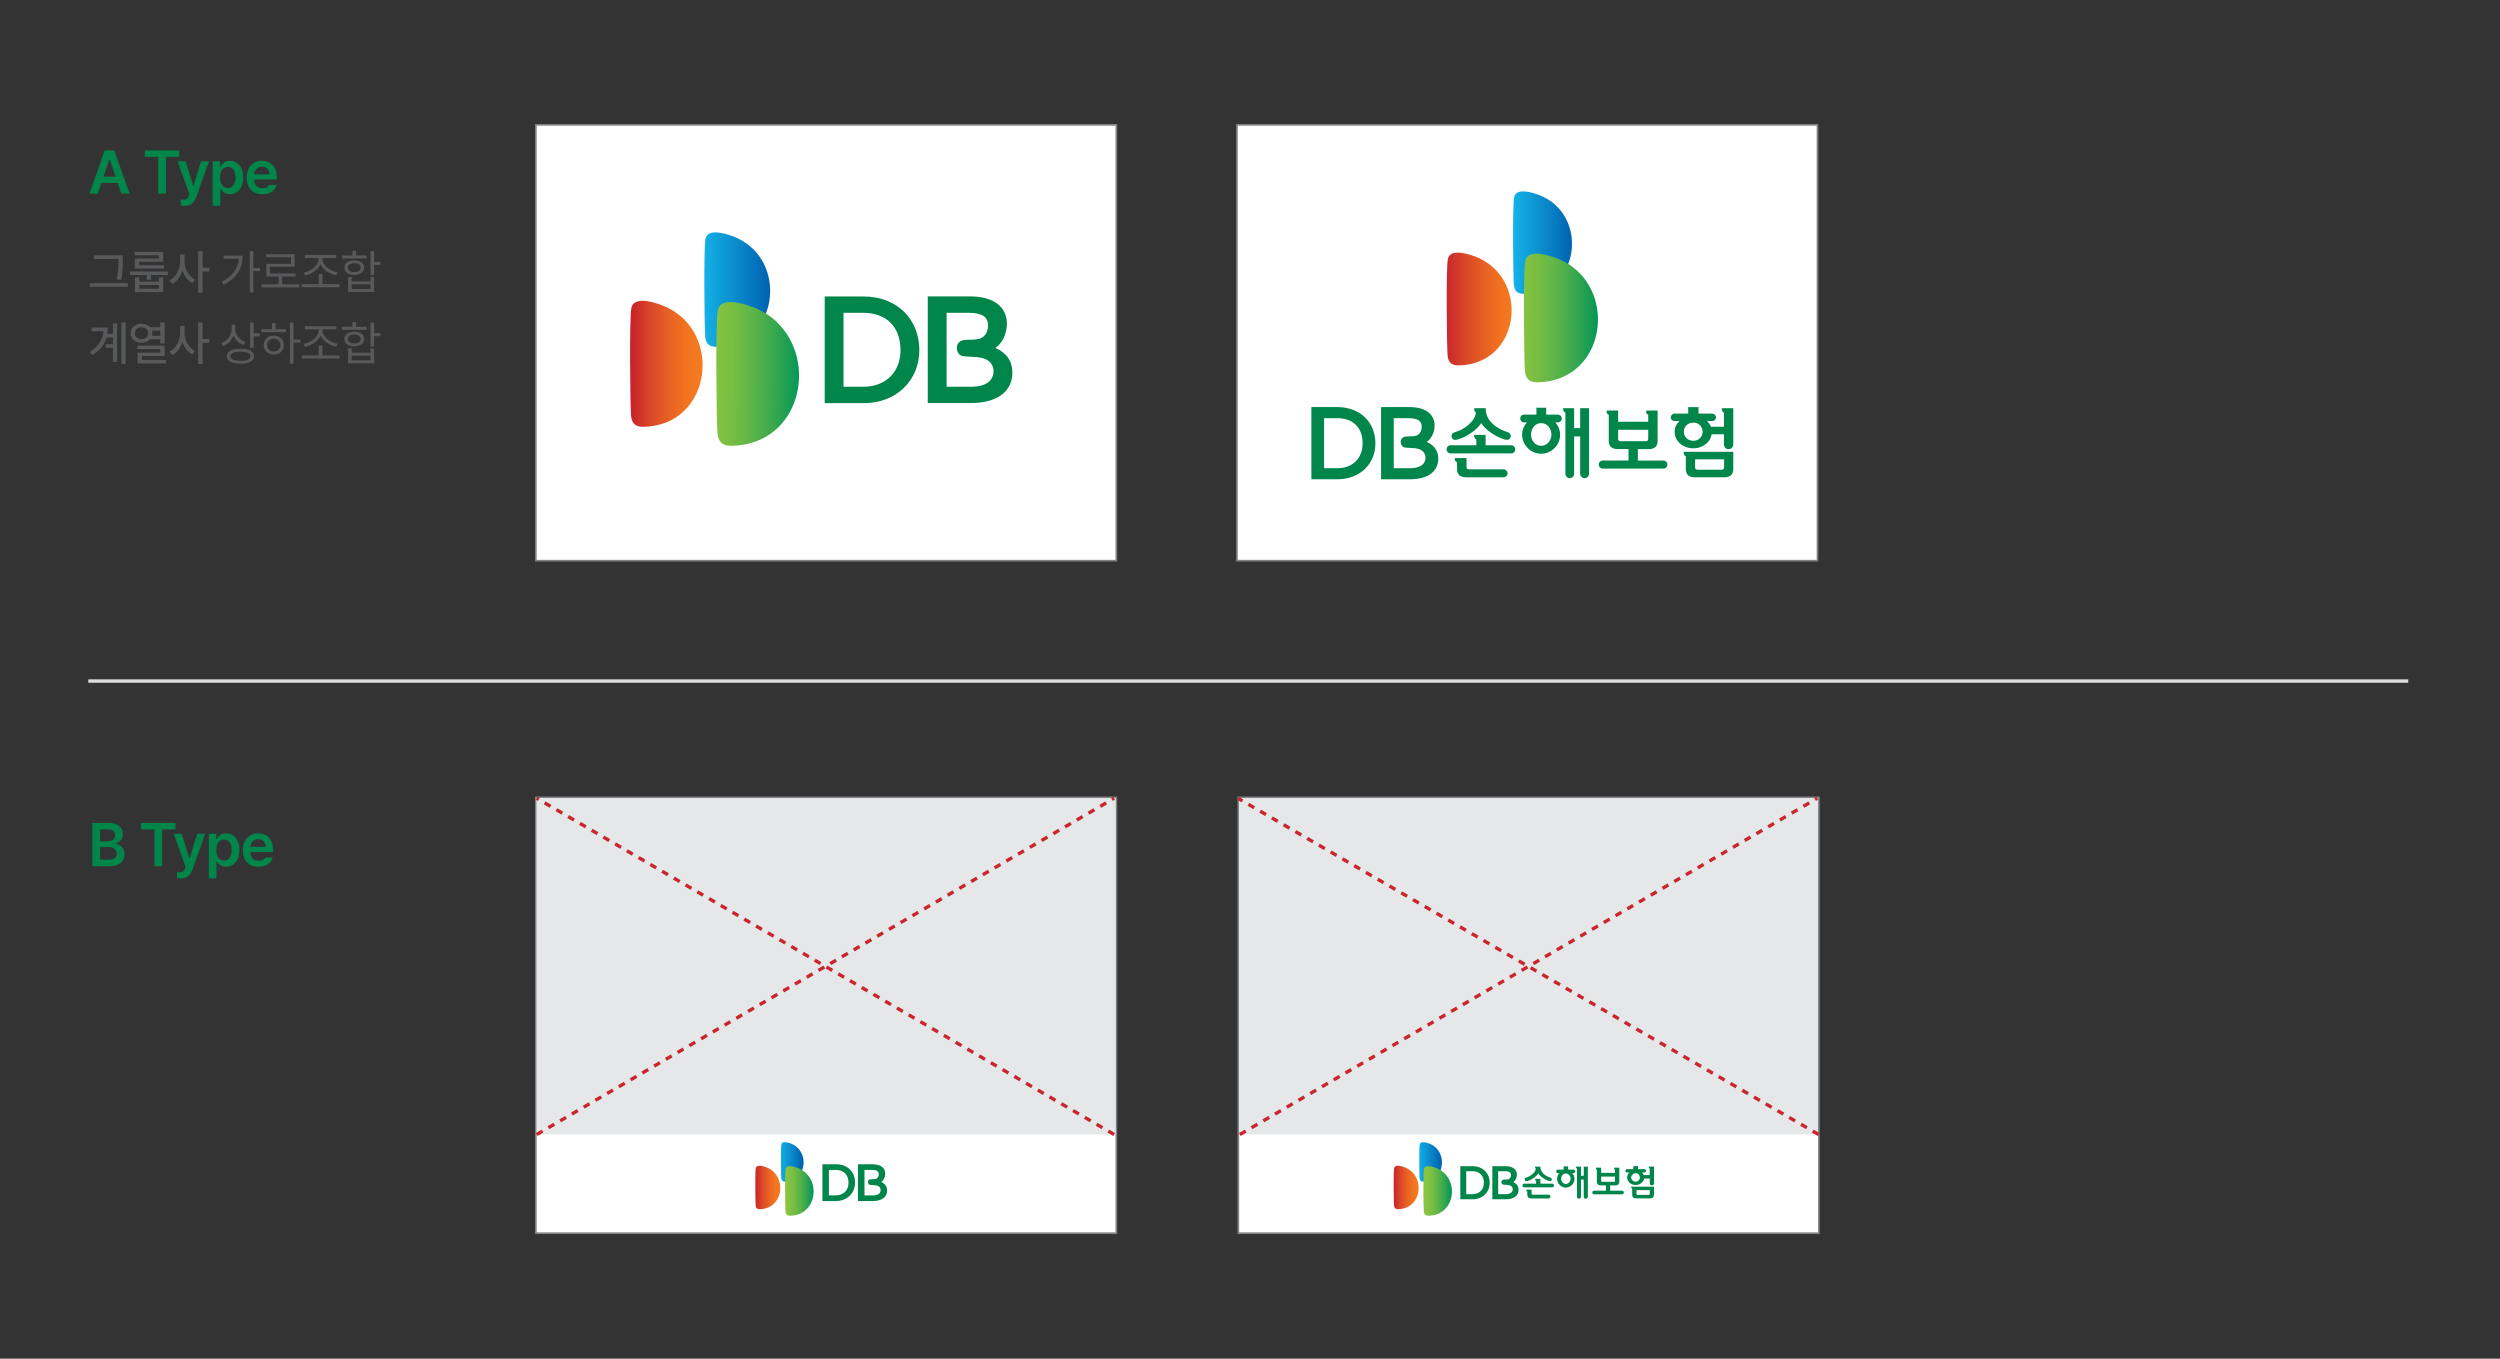 <svg width="736" height="400" viewBox="0 0 736 400" fill="none" xmlns="http://www.w3.org/2000/svg">
<rect x="0" y="0" width="736" height="400" fill="#333333" stroke="none"/>
<path d="M28.795 57H26.352L30.834 44.273H33.647L38.147 57H35.703L34.648 53.853H29.85L28.795 57ZM30.465 52.008H34.033L32.293 46.875H32.188L30.465 52.008ZM42.647 46.19V44.273H52.79V46.19H48.87V57H46.585V46.19H42.647ZM54.381 60.586C53.941 60.586 53.502 60.568 53.221 60.533V58.74C53.502 58.758 53.871 58.775 54.17 58.775C54.715 58.775 55.172 58.723 55.559 57.703L55.752 57.193L52.272 47.455H54.645L56.859 54.662H56.965L59.18 47.455H61.553L57.721 58.16C57.176 59.69 56.174 60.586 54.381 60.586ZM62.599 60.586V47.455H64.796V49.02H64.937C65.288 48.334 65.992 47.332 67.679 47.332C69.876 47.332 71.617 49.055 71.617 52.236C71.617 55.383 69.929 57.176 67.679 57.176C66.027 57.176 65.288 56.191 64.937 55.488H64.849V60.586H62.599ZM64.796 52.219C64.796 54.082 65.605 55.33 67.064 55.33C68.54 55.33 69.332 54.029 69.332 52.219C69.332 50.443 68.558 49.16 67.064 49.16C65.605 49.16 64.796 50.373 64.796 52.219ZM77.251 57.193C74.368 57.193 72.61 55.277 72.61 52.289C72.61 49.336 74.403 47.332 77.128 47.332C79.466 47.332 81.487 48.791 81.487 52.148V52.852H74.825C74.851 54.477 75.809 55.435 77.268 55.435C78.253 55.435 78.921 55.014 79.202 54.451H81.399C80.995 56.103 79.466 57.193 77.251 57.193ZM74.843 51.322H79.343C79.325 50.022 78.464 49.072 77.163 49.072C75.809 49.072 74.913 50.101 74.843 51.322Z" fill="#00854A"/>
<path d="M36.158 75.156V76.469C36.158 78.055 36.158 79.777 35.707 82.389L34.381 82.266C34.873 79.818 34.873 78.014 34.873 76.469V76.223H27.654V75.156H36.158ZM37.621 83.346V84.426H26.451V83.346H37.621ZM49.468 79.928V80.967H44.492V82.348H43.206V80.967H38.257V79.928H49.468ZM41.005 81.678V82.922H46.775V81.678H48.06V86.012H39.72V81.678H41.005ZM41.005 85H46.775V83.906H41.005V85ZM48.06 74.144V77.057H40.978V78.082H48.306V79.066H39.693V76.113H46.761V75.143H39.665V74.144H48.06ZM54.342 77.029C54.329 79.203 55.587 81.418 57.419 82.307L56.612 83.346C55.279 82.655 54.247 81.281 53.713 79.641C53.16 81.391 52.087 82.853 50.692 83.578L49.885 82.525C51.772 81.623 53.044 79.272 53.044 77.029V74.938H54.342V77.029ZM59.633 73.912V78.793H61.602V79.9H59.633V86.162H58.334V73.912H59.633ZM74.591 73.953V78.902H76.56V79.805H74.591V86.107H73.525V73.953H74.591ZM71.446 75.266C71.446 78.711 69.833 81.842 65.868 83.797L65.267 82.949C68.411 81.384 70.12 79.046 70.366 76.168H65.827V75.266H71.446ZM88.133 83.701V84.603H77.004V83.701H82.008V81.404H78.399V77.658H85.672V75.744H78.371V74.856H86.725V78.533H79.465V80.516H87.012V81.404H83.061V83.701H88.133ZM99.953 83.647V84.549H88.824V83.647H93.841V80.693H94.922V83.647H99.953ZM94.922 76.264C94.922 78.205 97.328 79.873 99.42 80.215L98.982 81.062C97.123 80.7 95.161 79.518 94.388 77.822C93.602 79.524 91.647 80.734 89.822 81.117L89.371 80.256C91.422 79.9 93.814 78.205 93.814 76.264V75.963H89.74V75.061H98.996V75.963H94.922V76.264ZM110.145 73.953V77.07H111.978V77.986H110.145V81.022H109.079V73.953H110.145ZM103.528 81.555V82.853H109.079V81.555H110.145V85.943H102.462V81.555H103.528ZM103.528 85.082H109.079V83.701H103.528V85.082ZM107.917 75.211V76.1H100.671V75.211H103.761V73.844H104.827V75.211H107.917ZM104.294 76.66C106.044 76.66 107.206 77.494 107.22 78.793C107.206 80.092 106.044 80.926 104.294 80.926C102.53 80.926 101.354 80.092 101.368 78.793C101.354 77.494 102.53 76.66 104.294 76.66ZM104.294 77.494C103.145 77.481 102.38 78.014 102.394 78.793C102.38 79.586 103.145 80.106 104.294 80.106C105.429 80.106 106.194 79.586 106.208 78.793C106.194 78.014 105.429 77.481 104.294 77.494ZM36.978 94.912V107.162H35.748V94.912H36.978ZM34.477 95.227V106.561H33.246V102.391H31.154V101.324H33.246V99.328H31.359C30.765 101.386 29.459 103.17 27.148 104.551L26.383 103.621C28.98 102.076 30.231 100.019 30.457 97.496H26.984V96.43H31.742C31.742 97.059 31.694 97.667 31.592 98.262H33.246V95.227H34.477ZM41.661 95.309C42.714 95.309 43.603 95.685 44.177 96.32H47.185V94.912H48.47V101.146H47.185V99.861H44.204C43.63 100.518 42.728 100.9 41.661 100.9C39.802 100.9 38.449 99.766 38.449 98.098C38.449 96.457 39.802 95.309 41.661 95.309ZM41.661 96.375C40.513 96.361 39.693 97.072 39.693 98.098C39.693 99.15 40.513 99.848 41.661 99.861C42.782 99.848 43.603 99.15 43.603 98.098C43.603 97.072 42.782 96.361 41.661 96.375ZM48.47 101.748V104.797H41.785V105.973H48.907V107.012H40.486V103.826H47.185V102.76H40.458V101.748H48.47ZM44.738 97.346C44.806 97.585 44.847 97.831 44.847 98.098C44.847 98.357 44.813 98.603 44.751 98.836H47.185V97.346H44.738ZM54.342 98.029C54.329 100.203 55.587 102.418 57.419 103.307L56.612 104.346C55.279 103.655 54.247 102.281 53.713 100.641C53.16 102.391 52.087 103.854 50.692 104.578L49.885 103.525C51.772 102.623 53.044 100.271 53.044 98.029V95.938H54.342V98.029ZM59.633 94.912V99.793H61.602V100.9H59.633V107.162H58.334V94.912H59.633ZM69.245 96.922C69.245 98.576 70.503 100.094 72.267 100.695L71.679 101.543C70.332 101.051 69.273 100.046 68.739 98.781C68.22 100.21 67.14 101.338 65.718 101.885L65.144 101.023C66.962 100.34 68.179 98.713 68.192 96.84V95.582H69.245V96.922ZM74.687 94.953V98.125H76.519V99.027H74.687V102.35H73.62V94.953H74.687ZM70.79 102.664C73.292 102.664 74.796 103.471 74.796 104.865C74.796 106.287 73.292 107.08 70.79 107.08C68.288 107.08 66.757 106.287 66.757 104.865C66.757 103.471 68.288 102.664 70.79 102.664ZM70.79 103.525C68.958 103.525 67.823 104.031 67.837 104.865C67.823 105.727 68.958 106.219 70.79 106.232C72.636 106.219 73.757 105.727 73.757 104.865C73.757 104.031 72.636 103.525 70.79 103.525ZM86.41 94.953V99.971H88.448V100.859H86.41V107.107H85.344V94.953H86.41ZM84.168 96.908V97.797H76.936V96.908H80.067V95.103H81.133V96.908H84.168ZM80.614 98.809C82.336 98.809 83.581 99.957 83.594 101.598C83.581 103.238 82.336 104.387 80.614 104.387C78.877 104.387 77.62 103.238 77.633 101.598C77.62 99.957 78.877 98.809 80.614 98.809ZM80.614 99.711C79.479 99.711 78.645 100.504 78.659 101.598C78.645 102.705 79.479 103.484 80.614 103.471C81.735 103.484 82.555 102.705 82.569 101.598C82.555 100.504 81.735 99.711 80.614 99.711ZM99.953 104.646V105.549H88.824V104.646H93.841V101.693H94.922V104.646H99.953ZM94.922 97.264C94.922 99.205 97.328 100.873 99.42 101.215L98.982 102.062C97.123 101.7 95.161 100.518 94.388 98.822C93.602 100.524 91.647 101.734 89.822 102.117L89.371 101.256C91.422 100.9 93.814 99.205 93.814 97.264V96.963H89.74V96.061H98.996V96.963H94.922V97.264ZM110.145 94.953V98.07H111.978V98.986H110.145V102.021H109.079V94.953H110.145ZM103.528 102.555V103.854H109.079V102.555H110.145V106.943H102.462V102.555H103.528ZM103.528 106.082H109.079V104.701H103.528V106.082ZM107.917 96.211V97.1H100.671V96.211H103.761V94.844H104.827V96.211H107.917ZM104.294 97.66C106.044 97.66 107.206 98.494 107.22 99.793C107.206 101.092 106.044 101.926 104.294 101.926C102.53 101.926 101.354 101.092 101.368 99.793C101.354 98.494 102.53 97.66 104.294 97.66ZM104.294 98.494C103.145 98.481 102.38 99.014 102.394 99.793C102.38 100.586 103.145 101.105 104.294 101.105C105.429 101.105 106.194 100.586 106.208 99.793C106.194 99.014 105.429 98.481 104.294 98.494Z" fill="#58595B"/>
<path d="M328.658 36.75V165.06H157.75V36.75H328.658Z" fill="white" stroke="#808285" stroke-width="0.5" stroke-miterlimit="10"/>
<path d="M200.911 93.567C199.139 91.934 196.991 90.609 194.41 89.689C193.113 89.228 190.964 88.559 189.137 88.559C187.575 88.559 186.221 89.061 185.887 90.623C185.231 93.608 185.538 119.276 185.775 122.247C185.942 124.424 186.863 125.707 189.416 125.651C207.258 125.358 211.945 103.736 200.925 93.553L200.911 93.567Z" fill="url(#paint0_linear_969_4050)"/>
<path d="M221.345 72.964C219.741 71.485 217.774 70.271 215.444 69.448C214.259 69.03 212.32 68.416 210.66 68.416C209.223 68.416 208.009 68.876 207.702 70.299C207.116 73.005 207.395 96.302 207.605 99.008C207.758 100.975 208.595 102.133 210.911 102.105C227.12 101.84 231.375 82.198 221.359 72.964H221.345Z" fill="url(#paint1_linear_969_4050)"/>
<path d="M228.501 94.612C226.492 92.756 224.009 91.222 221.079 90.203C219.587 89.673 217.132 88.92 215.053 88.92C213.254 88.92 211.719 89.492 211.329 91.278C210.575 94.681 210.938 123.948 211.203 127.352C211.398 129.849 212.431 131.286 215.346 131.244C235.713 130.923 241.07 106.232 228.487 94.625L228.501 94.612Z" fill="url(#paint2_linear_969_4050)"/>
<path d="M254.288 87.275H242.793V118.69H254.288C263.774 118.69 270.651 112.106 270.651 103.053C270.651 93.999 264.066 87.289 254.288 87.289M265.113 102.997C265.113 109.595 260.732 113.864 254.134 113.864H248.331V92.088H254.12C260.914 92.088 265.099 96.189 265.099 102.997H265.113Z" fill="#00854A"/>
<path d="M293.039 102.423C295.09 101.028 296.429 98.252 296.429 95.323C296.429 90.273 292.384 87.26 285.59 87.26H273.133V118.661H285.813C293.472 118.661 298.047 115.299 298.047 109.691C298.047 106.329 296.401 103.944 293.025 102.409M283.525 100.163C282.507 100.414 281.893 101.028 281.74 101.977C281.614 102.702 281.782 103.47 282.172 104.027C282.493 104.474 282.926 104.753 283.442 104.837C284.153 104.962 284.948 104.99 285.785 105.032C288.254 105.143 290.877 105.255 292.049 107.445C292.746 108.743 292.635 110.444 291.784 111.658C290.905 112.928 289.189 113.695 286.678 113.834C286.357 113.848 286.022 113.862 285.674 113.862H278.685V92.086H285.018C289.189 92.086 290.877 93.286 290.877 95.839C290.877 97.234 290.347 98.531 289.287 99.284C288.338 99.968 286.957 99.982 285.618 100.01C285.018 100.01 284.167 100.038 283.511 100.163H283.525Z" fill="#00854A"/>
<path d="M535.068 36.75V165.06H364.16V36.75H535.068Z" fill="white" stroke="#808285" stroke-width="0.5" stroke-miterlimit="10"/>
<path d="M444.91 131.09H437.364V128.021H433.988V128.259C433.988 128.775 434.197 129.124 434.629 129.319V131.09H427.055C426.72 131.09 426.441 131.202 426.218 131.439C425.994 131.662 425.883 131.941 425.883 132.276C425.883 132.625 425.994 132.918 426.218 133.141C426.441 133.364 426.72 133.476 427.055 133.476H444.91C445.245 133.476 445.524 133.364 445.747 133.141C445.971 132.904 446.082 132.625 446.082 132.276C446.082 131.941 445.971 131.662 445.747 131.439C445.524 131.202 445.245 131.09 444.91 131.09Z" fill="#00854A"/>
<path d="M442.637 138.162H432.454C431.98 138.162 431.742 137.924 431.742 137.45V134.855H428.297V135.093C428.297 135.609 428.52 135.958 428.953 136.125V138.092C428.953 139.71 429.859 140.519 431.673 140.519H442.637C442.958 140.519 443.223 140.408 443.474 140.17C443.711 139.947 443.837 139.668 443.837 139.333C443.837 139.027 443.711 138.748 443.474 138.51C443.223 138.273 442.958 138.162 442.637 138.162Z" fill="#00854A"/>
<path d="M428.364 129.486C428.588 129.5 428.811 129.486 429.048 129.416C430.038 129.123 430.889 128.775 431.587 128.384C432.284 127.994 432.912 127.589 433.47 127.184C434.544 126.445 435.409 125.566 436.065 124.562C436.72 125.566 437.599 126.431 438.659 127.184C439.203 127.589 439.831 127.994 440.543 128.384C441.254 128.775 442.091 129.123 443.067 129.416C443.305 129.472 443.528 129.5 443.751 129.486C444.156 129.458 444.462 129.249 444.644 128.872C444.811 128.51 444.811 128.161 444.644 127.812C444.49 127.547 444.211 127.352 443.835 127.226C442.872 126.933 442.035 126.571 441.324 126.138C440.612 125.72 439.998 125.273 439.496 124.813C438.129 123.585 437.432 122.135 437.404 120.461V120.182H434V120.447C434 120.642 434.028 120.795 434.084 120.949C434.154 121.088 434.279 121.256 434.474 121.437C434.474 122.497 433.847 123.627 432.577 124.841C432.075 125.301 431.475 125.734 430.792 126.166C430.094 126.599 429.257 126.961 428.267 127.254C427.89 127.38 427.611 127.575 427.458 127.84C427.29 128.189 427.29 128.538 427.458 128.9C427.639 129.277 427.946 129.486 428.35 129.514L428.364 129.486Z" fill="#00854A"/>
<path d="M465.197 126.041H463.426V120.168H460.203V120.433C460.203 120.935 460.426 121.284 460.859 121.479V139.502C460.859 139.851 460.984 140.144 461.235 140.395C461.487 140.646 461.793 140.772 462.156 140.772C462.505 140.772 462.798 140.646 463.049 140.395C463.3 140.144 463.426 139.837 463.426 139.502V128.482H465.197V139.475C465.197 139.823 465.323 140.116 465.588 140.381C465.839 140.646 466.146 140.772 466.495 140.772C466.843 140.772 467.164 140.646 467.429 140.381C467.694 140.116 467.82 139.823 467.82 139.475V120.182H465.197V126.055V126.041Z" fill="#00854A"/>
<path d="M458.627 122.052H455.195V120.029H452.322V122.052H448.737C448.388 122.052 448.109 122.164 447.886 122.387C447.662 122.61 447.551 122.889 447.551 123.196C447.551 123.503 447.662 123.782 447.886 124.005C448.109 124.242 448.388 124.354 448.737 124.354H449.532C449.155 124.786 448.834 125.26 448.583 125.805C448.262 126.488 448.109 127.213 448.109 127.967C448.109 128.72 448.262 129.459 448.555 130.143C448.848 130.813 449.267 131.412 449.783 131.929C450.271 132.431 450.857 132.835 451.526 133.128C452.196 133.421 452.935 133.575 453.717 133.575C454.498 133.575 455.209 133.421 455.879 133.128C456.548 132.835 457.134 132.431 457.637 131.929C458.153 131.412 458.557 130.813 458.85 130.143C459.143 129.473 459.283 128.748 459.283 127.967C459.283 127.186 459.129 126.488 458.822 125.805C458.585 125.26 458.264 124.786 457.902 124.354H458.613C458.92 124.354 459.199 124.242 459.436 124.005C459.673 123.782 459.785 123.503 459.785 123.196C459.785 122.889 459.673 122.61 459.436 122.387C459.199 122.164 458.92 122.052 458.613 122.052H458.627ZM456.507 129.208C456.339 129.613 456.144 129.976 455.879 130.268C455.6 130.589 455.265 130.826 454.888 130.994C454.526 131.161 454.135 131.245 453.745 131.245C453.326 131.245 452.921 131.161 452.545 130.994C452.182 130.826 451.861 130.589 451.596 130.268C451.331 129.976 451.122 129.613 450.968 129.208C450.815 128.804 450.745 128.371 450.745 127.911C450.745 127.451 450.815 127.032 450.968 126.614C451.122 126.209 451.317 125.846 451.596 125.553C451.861 125.233 452.182 124.995 452.545 124.814C452.908 124.647 453.312 124.563 453.745 124.563C454.135 124.563 454.512 124.647 454.888 124.814C455.265 124.981 455.586 125.233 455.879 125.553C456.144 125.846 456.353 126.209 456.507 126.614C456.66 127.018 456.744 127.451 456.744 127.911C456.744 128.371 456.66 128.804 456.507 129.208Z" fill="#00854A"/>
<path d="M489.731 135.597H482.184V132.221H485.337C487.123 132.221 488.001 131.426 488.001 129.821V120.865H484.626V121.103C484.626 121.619 484.821 121.968 485.239 122.135V124.158H476.381V120.852H472.977V121.089C472.977 121.605 473.187 121.954 473.619 122.121V129.807C473.619 131.412 474.498 132.207 476.256 132.207H479.436V135.583H471.862C471.527 135.583 471.248 135.694 471.025 135.917C470.787 136.141 470.676 136.42 470.676 136.768C470.676 137.117 470.787 137.382 471.025 137.605C471.248 137.829 471.527 137.954 471.862 137.954H489.703C490.038 137.954 490.317 137.842 490.54 137.605C490.764 137.368 490.875 137.089 490.875 136.768C490.875 136.42 490.764 136.141 490.54 135.917C490.303 135.694 490.038 135.583 489.703 135.583L489.731 135.597ZM477.093 129.891C476.618 129.891 476.381 129.654 476.381 129.166V126.543H485.239V129.166C485.239 129.654 485.002 129.891 484.542 129.891H477.093Z" fill="#00854A"/>
<path d="M506.905 120.166V120.431C506.905 120.934 507.114 121.282 507.533 121.478V125.621H503.697C503.655 125.509 503.613 125.384 503.557 125.286C503.32 124.812 502.985 124.365 502.553 123.961H504.101C504.394 123.961 504.659 123.849 504.868 123.64C505.078 123.431 505.189 123.179 505.189 122.873C505.189 122.566 505.092 122.329 504.868 122.105C504.659 121.882 504.394 121.771 504.101 121.771H500.042V119.859H497.015V121.771H492.955C492.676 121.771 492.425 121.882 492.202 122.105C491.979 122.342 491.867 122.594 491.867 122.873C491.867 123.165 491.979 123.431 492.202 123.64C492.425 123.849 492.676 123.961 492.955 123.961H494.434C494.002 124.365 493.653 124.812 493.416 125.286C493.137 125.83 493.011 126.444 493.011 127.113C493.011 127.783 493.151 128.425 493.416 129.011C493.695 129.596 494.085 130.127 494.615 130.573C495.104 131.019 495.675 131.354 496.345 131.605C497.015 131.856 497.726 131.982 498.507 131.982C499.289 131.982 499.972 131.856 500.642 131.605C501.297 131.354 501.883 131.005 502.385 130.573C502.902 130.113 503.292 129.596 503.557 129.011C503.725 128.634 503.836 128.257 503.892 127.853H507.533V130.866C507.533 131.242 507.672 131.563 507.937 131.842C508.202 132.107 508.523 132.247 508.9 132.247C509.277 132.247 509.597 132.107 509.876 131.842C510.141 131.577 510.281 131.242 510.281 130.866V120.18H506.905V120.166ZM500.488 128.983C499.972 129.513 499.316 129.764 498.507 129.764C497.698 129.764 497.029 129.499 496.499 128.983C495.982 128.452 495.717 127.825 495.717 127.085C495.717 126.346 495.982 125.718 496.499 125.202C497.015 124.686 497.684 124.421 498.507 124.421C499.33 124.421 499.972 124.686 500.488 125.202C500.99 125.718 501.255 126.346 501.255 127.085C501.255 127.825 501.004 128.466 500.488 128.983Z" fill="#00854A"/>
<path d="M495.66 133.253C495.66 133.769 495.869 134.118 496.302 134.285V138.08C496.302 139.698 497.195 140.507 498.966 140.507H507.643C509.401 140.507 510.28 139.698 510.28 138.08V133.002H495.66V133.239V133.253ZM499.036 135.234H507.573V137.578C507.573 138.052 507.322 138.289 506.82 138.289H499.789C499.287 138.289 499.036 138.052 499.036 137.578V135.234Z" fill="#00854A"/>
<path d="M393.84 119.848H386.07V141.093H393.84C400.257 141.093 404.917 136.643 404.917 130.519C404.917 124.395 400.467 119.862 393.84 119.862M401.15 130.491C401.15 134.955 398.193 137.843 393.729 137.843H389.809V123.112H393.729C398.318 123.112 401.15 125.888 401.15 130.491Z" fill="#00854A"/>
<path d="M420.038 130.101C421.419 129.152 422.339 127.283 422.339 125.302C422.339 121.884 419.605 119.848 415.016 119.848H406.59V141.093H415.155C420.33 141.093 423.427 138.819 423.427 135.025C423.427 132.751 422.311 131.133 420.024 130.101M413.607 128.566C412.923 128.734 412.505 129.152 412.393 129.794C412.309 130.282 412.421 130.798 412.686 131.189C412.895 131.482 413.202 131.677 413.551 131.733C414.025 131.817 414.569 131.845 415.127 131.858C416.801 131.942 418.573 132.012 419.354 133.491C419.828 134.369 419.759 135.513 419.173 136.35C418.587 137.201 417.429 137.717 415.727 137.829C415.504 137.829 415.281 137.843 415.043 137.843H410.314V123.112H414.597C417.429 123.112 418.559 123.921 418.559 125.651C418.559 126.599 418.196 127.464 417.485 127.98C416.843 128.441 415.908 128.455 415.002 128.469C414.597 128.469 414.025 128.469 413.579 128.58L413.607 128.566Z" fill="#00854A"/>
<path d="M439.709 78.849C438.132 77.398 436.207 76.198 433.891 75.376C432.72 74.971 430.809 74.371 429.176 74.371C427.767 74.371 426.568 74.817 426.261 76.226C425.675 78.905 425.954 101.866 426.163 104.517C426.317 106.47 427.14 107.614 429.427 107.572C445.4 107.307 449.585 87.958 439.722 78.849H439.709Z" fill="url(#paint3_linear_969_4050)"/>
<path d="M457.997 60.407C456.56 59.082 454.802 57.994 452.71 57.268C451.649 56.892 449.906 56.348 448.413 56.348C447.13 56.348 446.042 56.766 445.763 58.036C445.233 60.463 445.484 81.304 445.679 83.731C445.818 85.503 446.558 86.535 448.636 86.507C463.13 86.27 466.952 68.693 457.997 60.421V60.407Z" fill="url(#paint4_linear_969_4050)"/>
<path d="M464.4 79.783C462.6 78.123 460.382 76.756 457.759 75.836C456.42 75.361 454.23 74.678 452.375 74.678C450.771 74.678 449.39 75.18 449.041 76.784C448.371 79.839 448.692 106.023 448.929 109.064C449.111 111.296 450.031 112.579 452.64 112.552C470.872 112.259 475.657 90.176 464.4 79.783Z" fill="url(#paint5_linear_969_4050)"/>
<line x1="709" y1="200.5" x2="26" y2="200.5" stroke="#DDDDDD"/>
<path d="M27.178 255V242.273H32.047C34.807 242.273 36.178 243.68 36.178 245.578C36.178 247.125 35.193 247.986 33.945 248.285V248.408C35.299 248.479 36.67 249.604 36.67 251.537C36.67 253.523 35.246 255 32.328 255H27.178ZM31.977 253.084C33.647 253.084 34.35 252.363 34.35 251.361C34.35 250.219 33.453 249.34 32.029 249.34H29.463V253.084H31.977ZM31.766 247.688C32.978 247.688 33.893 246.984 33.893 245.859C33.893 244.875 33.19 244.172 31.818 244.172H29.463V247.688H31.766ZM41.522 244.189V242.273H51.665V244.189H47.745V255H45.46V244.189H41.522ZM53.256 258.586C52.816 258.586 52.377 258.568 52.096 258.533V256.74C52.377 256.758 52.746 256.775 53.045 256.775C53.59 256.775 54.047 256.723 54.434 255.703L54.627 255.193L51.147 245.455H53.52L55.734 252.662H55.84L58.055 245.455H60.428L56.596 256.16C56.051 257.689 55.049 258.586 53.256 258.586ZM61.474 258.586V245.455H63.671V247.02H63.812C64.163 246.334 64.867 245.332 66.554 245.332C68.751 245.332 70.492 247.055 70.492 250.236C70.492 253.383 68.804 255.176 66.554 255.176C64.902 255.176 64.163 254.191 63.812 253.488H63.724V258.586H61.474ZM63.671 250.219C63.671 252.082 64.48 253.33 65.939 253.33C67.415 253.33 68.207 252.029 68.207 250.219C68.207 248.443 67.433 247.16 65.939 247.16C64.48 247.16 63.671 248.373 63.671 250.219ZM76.126 255.193C73.243 255.193 71.485 253.277 71.485 250.289C71.485 247.336 73.278 245.332 76.003 245.332C78.341 245.332 80.362 246.791 80.362 250.148V250.852H73.7C73.726 252.478 74.684 253.436 76.143 253.436C77.128 253.436 77.796 253.014 78.077 252.451H80.274C79.87 254.104 78.341 255.193 76.126 255.193ZM73.718 249.322H78.218C78.2 248.021 77.339 247.072 76.038 247.072C74.684 247.072 73.788 248.101 73.718 249.322Z" fill="#00854A"/>
<path d="M328.658 234.75V363.06H157.75V234.75H328.658Z" fill="white" stroke="#808285" stroke-width="0.5" stroke-miterlimit="10"/>
<path d="M328.41 235H158V334H328.41V235Z" fill="#E6E7E8"/>
<path d="M158 334L328 235" stroke="#C9252C" stroke-miterlimit="10" stroke-dasharray="2 2"/>
<path d="M328 334L158 235" stroke="#C9252C" stroke-miterlimit="10" stroke-dasharray="2 2"/>
<path d="M227.68 344.925C227.066 344.367 226.326 343.907 225.434 343.586C224.987 343.419 224.248 343.195 223.62 343.195C223.076 343.195 222.616 343.363 222.504 343.907C222.281 344.939 222.379 353.783 222.462 354.816C222.518 355.569 222.839 356.001 223.718 355.987C229.87 355.89 231.488 348.426 227.68 344.925Z" fill="url(#paint6_linear_969_4050)"/>
<path d="M234.726 337.824C234.168 337.322 233.498 336.889 232.689 336.61C232.285 336.471 231.615 336.262 231.043 336.262C230.541 336.262 230.123 336.429 230.025 336.917C229.816 337.852 229.913 345.887 229.983 346.808C230.039 347.491 230.318 347.882 231.127 347.868C236.721 347.784 238.186 341.005 234.726 337.824Z" fill="url(#paint7_linear_969_4050)"/>
<path d="M237.195 345.287C236.497 344.646 235.646 344.115 234.642 343.767C234.126 343.585 233.275 343.32 232.563 343.32C231.935 343.32 231.419 343.516 231.28 344.129C231.015 345.301 231.14 355.401 231.238 356.573C231.308 357.438 231.656 357.926 232.675 357.912C239.692 357.8 241.547 349.291 237.208 345.287H237.195Z" fill="url(#paint8_linear_969_4050)"/>
<path d="M246.079 342.762H242.117V353.587H246.079C249.343 353.587 251.729 351.313 251.729 348.188C251.729 344.938 249.455 342.748 246.079 342.748M249.804 348.175C249.804 350.448 248.297 351.927 246.023 351.927H244.028V344.422H246.023C248.367 344.422 249.804 345.831 249.804 348.188V348.175Z" fill="#00854A"/>
<path d="M259.441 347.979C260.153 347.505 260.613 346.542 260.613 345.538C260.613 343.794 259.218 342.762 256.875 342.762H252.578V353.587H256.944C259.581 353.587 261.171 352.429 261.171 350.49C261.171 349.332 260.599 348.509 259.441 347.979ZM256.163 347.198C255.815 347.281 255.605 347.505 255.549 347.825C255.508 348.077 255.549 348.342 255.703 348.537C255.814 348.69 255.968 348.788 256.135 348.816C256.386 348.858 256.651 348.872 256.944 348.886C257.795 348.928 258.702 348.969 259.107 349.723C259.344 350.169 259.302 350.755 259.023 351.173C258.716 351.606 258.13 351.871 257.265 351.927C257.154 351.927 257.042 351.927 256.917 351.927H254.503V344.422H256.693C258.13 344.422 258.716 344.84 258.716 345.719C258.716 346.193 258.535 346.64 258.172 346.905C257.851 347.142 257.363 347.142 256.917 347.156C256.707 347.156 256.414 347.156 256.191 347.212L256.163 347.198Z" fill="#00854A"/>
<path d="M535.479 234.75V363.06H364.57V234.75H535.479Z" fill="white" stroke="#808285" stroke-width="0.5" stroke-miterlimit="10"/>
<path d="M535.23 235H364.82V334H535.23V235Z" fill="#E6E7E8"/>
<path d="M365 334L535 235" stroke="#C9252C" stroke-miterlimit="10" stroke-dasharray="2 2"/>
<path d="M535.41 334L364.41 235" stroke="#C9252C" stroke-miterlimit="10" stroke-dasharray="2 2"/>
<path d="M456.944 348.468H453.484V347.059H451.936V347.17C451.936 347.407 452.033 347.575 452.229 347.658V348.468H448.755C448.602 348.468 448.476 348.523 448.364 348.621C448.267 348.719 448.211 348.858 448.211 348.998C448.211 349.151 448.267 349.291 448.364 349.388C448.476 349.5 448.602 349.542 448.755 349.542H456.944C457.097 349.542 457.223 349.486 457.334 349.388C457.446 349.277 457.488 349.151 457.488 348.998C457.488 348.844 457.432 348.719 457.334 348.621C457.223 348.523 457.097 348.468 456.944 348.468Z" fill="#00854A"/>
<path d="M455.898 351.719H451.225C451.002 351.719 450.904 351.608 450.904 351.399V350.213H449.328V350.324C449.328 350.562 449.426 350.715 449.635 350.799V351.705C449.635 352.445 450.053 352.822 450.877 352.822H455.912C456.052 352.822 456.191 352.766 456.289 352.668C456.401 352.57 456.456 352.431 456.456 352.277C456.456 352.138 456.401 352.012 456.289 351.901C456.177 351.789 456.052 351.733 455.912 351.733L455.898 351.719Z" fill="#00854A"/>
<path d="M449.347 347.728C449.444 347.728 449.556 347.728 449.668 347.7C450.128 347.56 450.505 347.407 450.825 347.225C451.146 347.044 451.425 346.863 451.69 346.667C452.179 346.333 452.569 345.928 452.876 345.468C453.183 345.928 453.574 346.333 454.062 346.667C454.313 346.849 454.606 347.044 454.927 347.225C455.248 347.407 455.638 347.56 456.085 347.7C456.196 347.728 456.294 347.742 456.392 347.728C456.573 347.728 456.712 347.616 456.796 347.449C456.88 347.281 456.88 347.114 456.796 346.96C456.726 346.835 456.601 346.751 456.433 346.695C455.987 346.556 455.61 346.388 455.275 346.193C454.941 345.998 454.662 345.803 454.439 345.579C453.811 345.021 453.49 344.352 453.476 343.585V343.459H451.914V343.571C451.914 343.654 451.928 343.738 451.955 343.794C451.983 343.864 452.039 343.933 452.123 344.017C452.123 344.505 451.83 345.021 451.258 345.579C451.021 345.789 450.756 345.998 450.435 346.193C450.114 346.388 449.737 346.556 449.277 346.695C449.11 346.751 448.984 346.849 448.914 346.96C448.831 347.114 448.831 347.281 448.914 347.449C448.998 347.616 449.138 347.714 449.319 347.728H449.347Z" fill="#00854A"/>
<path d="M466.249 346.151H465.44V343.459H463.961V343.571C463.961 343.808 464.059 343.961 464.268 344.045V352.317C464.268 352.471 464.324 352.61 464.435 352.722C464.547 352.833 464.686 352.889 464.854 352.889C465.021 352.889 465.147 352.833 465.272 352.722C465.384 352.61 465.44 352.471 465.44 352.317V347.267H466.249V352.317C466.249 352.471 466.304 352.61 466.43 352.736C466.542 352.847 466.681 352.917 466.849 352.917C467.016 352.917 467.155 352.861 467.281 352.736C467.393 352.61 467.462 352.471 467.462 352.317V343.459H466.263V346.151H466.249Z" fill="#00854A"/>
<path d="M463.236 344.327H461.66V343.393H460.335V344.327H458.689C458.535 344.327 458.396 344.383 458.298 344.481C458.2 344.578 458.145 344.704 458.145 344.857C458.145 345.011 458.2 345.122 458.298 345.234C458.396 345.346 458.521 345.387 458.689 345.387H459.051C458.884 345.583 458.73 345.806 458.619 346.057C458.479 346.378 458.41 346.699 458.41 347.047C458.41 347.396 458.479 347.731 458.619 348.038C458.758 348.345 458.94 348.624 459.177 348.861C459.4 349.098 459.665 349.279 459.972 349.419C460.279 349.558 460.614 349.628 460.976 349.628C461.339 349.628 461.66 349.558 461.967 349.419C462.274 349.279 462.539 349.098 462.776 348.861C463.013 348.624 463.194 348.345 463.334 348.038C463.473 347.731 463.529 347.396 463.529 347.047C463.529 346.699 463.459 346.378 463.32 346.057C463.208 345.806 463.069 345.583 462.888 345.387H463.208C463.348 345.387 463.473 345.332 463.585 345.234C463.697 345.122 463.752 345.011 463.752 344.857C463.752 344.704 463.697 344.592 463.585 344.481C463.473 344.369 463.348 344.327 463.208 344.327H463.236ZM462.26 347.605C462.19 347.787 462.092 347.954 461.967 348.094C461.841 348.233 461.688 348.345 461.52 348.428C461.353 348.512 461.172 348.554 460.99 348.554C460.795 348.554 460.614 348.512 460.446 348.428C460.279 348.345 460.125 348.233 460 348.094C459.874 347.954 459.777 347.801 459.707 347.605C459.637 347.41 459.609 347.215 459.609 347.006C459.609 346.796 459.637 346.601 459.707 346.406C459.777 346.224 459.874 346.057 460 345.917C460.125 345.778 460.265 345.666 460.446 345.583C460.614 345.513 460.795 345.471 460.99 345.471C461.172 345.471 461.339 345.513 461.52 345.583C461.688 345.666 461.841 345.778 461.967 345.917C462.092 346.057 462.19 346.21 462.26 346.406C462.33 346.587 462.371 346.796 462.371 347.006C462.371 347.215 462.33 347.41 462.26 347.605Z" fill="#00854A"/>
<path d="M477.506 350.533H474.046V348.985H475.497C476.32 348.985 476.725 348.622 476.725 347.883V343.768H475.176V343.879C475.176 344.116 475.274 344.284 475.455 344.353V345.288H471.382V343.768H469.82V343.879C469.82 344.116 469.917 344.284 470.113 344.353V347.883C470.113 348.622 470.517 348.985 471.326 348.985H472.791V350.533H469.317C469.164 350.533 469.038 350.589 468.927 350.687C468.815 350.784 468.773 350.924 468.773 351.077C468.773 351.231 468.829 351.356 468.927 351.468C469.038 351.58 469.164 351.621 469.317 351.621H477.506C477.659 351.621 477.785 351.566 477.897 351.468C478.008 351.356 478.05 351.231 478.05 351.077C478.05 350.924 477.994 350.784 477.897 350.687C477.799 350.589 477.673 350.533 477.506 350.533ZM471.703 347.925C471.494 347.925 471.382 347.813 471.382 347.59V346.39H475.455V347.59C475.455 347.813 475.344 347.925 475.135 347.925H471.717H471.703Z" fill="#00854A"/>
<path d="M485.385 343.46V343.572C485.385 343.809 485.483 343.962 485.678 344.046V345.943H483.92C483.92 345.943 483.879 345.832 483.851 345.79C483.739 345.567 483.586 345.371 483.39 345.176H484.102C484.241 345.176 484.353 345.12 484.45 345.036C484.548 344.939 484.604 344.827 484.604 344.688C484.604 344.548 484.548 344.437 484.45 344.339C484.353 344.227 484.241 344.185 484.102 344.185H482.246V343.307H480.865V344.185H479.01C478.884 344.185 478.759 344.241 478.661 344.339C478.564 344.437 478.508 344.562 478.508 344.688C478.508 344.813 478.564 344.939 478.661 345.036C478.759 345.134 478.87 345.176 479.01 345.176H479.694C479.498 345.371 479.331 345.567 479.219 345.79C479.094 346.041 479.024 346.32 479.024 346.627C479.024 346.934 479.094 347.227 479.219 347.492C479.345 347.757 479.526 348.008 479.763 348.217C479.986 348.412 480.252 348.58 480.558 348.691C480.865 348.803 481.2 348.859 481.549 348.859C481.898 348.859 482.218 348.803 482.525 348.691C482.832 348.58 483.097 348.412 483.321 348.217C483.558 348.008 483.739 347.771 483.865 347.492C483.948 347.324 483.99 347.143 484.018 346.961H485.692V348.343C485.692 348.51 485.748 348.663 485.873 348.789C485.999 348.914 486.138 348.97 486.32 348.97C486.501 348.97 486.641 348.914 486.766 348.789C486.892 348.663 486.947 348.524 486.947 348.343V343.446H485.399L485.385 343.46ZM482.428 347.506C482.191 347.743 481.898 347.868 481.521 347.868C481.144 347.868 480.837 347.743 480.6 347.506C480.363 347.268 480.238 346.975 480.238 346.641C480.238 346.306 480.349 346.013 480.6 345.776C480.837 345.539 481.144 345.413 481.521 345.413C481.898 345.413 482.191 345.525 482.428 345.776C482.665 346.013 482.776 346.306 482.776 346.641C482.776 346.975 482.651 347.268 482.428 347.506Z" fill="#00854A"/>
<path d="M480.223 349.473C480.223 349.71 480.32 349.864 480.516 349.947V351.691C480.516 352.43 480.92 352.807 481.743 352.807H485.719C486.528 352.807 486.933 352.43 486.933 351.691V349.361H480.223V349.473ZM481.771 350.38H485.691V351.454C485.691 351.677 485.579 351.775 485.342 351.775H482.12C481.883 351.775 481.771 351.663 481.771 351.454V350.38Z" fill="#00854A"/>
<path d="M433.493 343.32H429.922V353.071H433.493C436.436 353.071 438.571 351.035 438.571 348.217C438.571 345.399 436.534 343.32 433.493 343.32ZM436.855 348.189C436.855 350.239 435.502 351.565 433.451 351.565H431.652V344.799H433.451C435.558 344.799 436.855 346.068 436.855 348.189Z" fill="#00854A"/>
<path d="M445.524 348.021C446.151 347.589 446.57 346.724 446.57 345.817C446.57 344.255 445.314 343.32 443.208 343.32H439.344V353.071H443.278C445.649 353.071 447.072 352.025 447.072 350.281C447.072 349.235 446.57 348.496 445.51 348.021M442.58 347.31C442.259 347.38 442.078 347.575 442.022 347.868C441.98 348.091 442.022 348.328 442.162 348.51C442.259 348.649 442.399 348.733 442.552 348.761C442.775 348.803 443.027 348.803 443.278 348.817C444.045 348.858 444.854 348.886 445.217 349.57C445.426 349.974 445.398 350.504 445.133 350.881C444.868 351.272 444.324 351.509 443.543 351.565C443.445 351.565 443.347 351.565 443.222 351.565H441.06V344.799H443.027C444.324 344.799 444.84 345.176 444.84 345.957C444.84 346.389 444.673 346.794 444.352 347.031C444.059 347.24 443.626 347.254 443.222 347.254C443.041 347.254 442.775 347.254 442.566 347.31H442.58Z" fill="#00854A"/>
<path d="M415.609 344.925C414.995 344.367 414.256 343.907 413.363 343.586C412.917 343.419 412.178 343.195 411.55 343.195C411.006 343.195 410.545 343.363 410.434 343.907C410.211 344.939 410.308 353.783 410.392 354.816C410.448 355.569 410.769 356.001 411.647 355.987C417.799 355.89 419.418 348.426 415.609 344.925Z" fill="url(#paint9_linear_969_4050)"/>
<path d="M422.656 337.824C422.098 337.322 421.428 336.889 420.619 336.61C420.215 336.471 419.545 336.262 418.973 336.262C418.471 336.262 418.052 336.429 417.955 336.917C417.745 337.852 417.843 345.887 417.913 346.808C417.969 347.491 418.248 347.882 419.057 347.868C424.651 347.784 426.115 341.005 422.656 337.824Z" fill="url(#paint10_linear_969_4050)"/>
<path d="M425.124 345.287C424.427 344.646 423.576 344.115 422.571 343.767C422.055 343.585 421.204 343.32 420.493 343.32C419.865 343.32 419.349 343.516 419.209 344.129C418.944 345.301 419.07 355.401 419.168 356.573C419.237 357.438 419.586 357.926 420.604 357.912C427.621 357.8 429.477 349.291 425.138 345.287H425.124Z" fill="url(#paint11_linear_969_4050)"/>
<defs>
<linearGradient id="paint0_linear_969_4050" x1="207.332" y1="97.98" x2="186.332" y2="97.98" gradientUnits="userSpaceOnUse">
<stop offset="0.1" stop-color="#F47920"/>
<stop offset="0.27" stop-color="#F17320"/>
<stop offset="0.49" stop-color="#E86223"/>
<stop offset="0.75" stop-color="#DA4727"/>
<stop offset="1" stop-color="#C9252C"/>
</linearGradient>
<linearGradient id="paint1_linear_969_4050" x1="207.332" y1="87.346" x2="226.832" y2="87.346" gradientUnits="userSpaceOnUse">
<stop stop-color="#14B1E7"/>
<stop offset="1" stop-color="#0061AF"/>
</linearGradient>
<linearGradient id="paint2_linear_969_4050" x1="206.359" y1="124.411" x2="235.902" y2="124.695" gradientUnits="userSpaceOnUse">
<stop stop-color="#8DC63F"/>
<stop offset="0.14" stop-color="#87C340"/>
<stop offset="0.32" stop-color="#76BE43"/>
<stop offset="0.52" stop-color="#5BB448"/>
<stop offset="0.74" stop-color="#35A74F"/>
<stop offset="0.97" stop-color="#069757"/>
<stop offset="1" stop-color="#009559"/>
</linearGradient>
<linearGradient id="paint3_linear_969_4050" x1="448.066" y1="81.729" x2="425.887" y2="81.729" gradientUnits="userSpaceOnUse">
<stop offset="0.1" stop-color="#F47920"/>
<stop offset="0.27" stop-color="#F17320"/>
<stop offset="0.49" stop-color="#E86223"/>
<stop offset="0.75" stop-color="#DA4727"/>
<stop offset="1" stop-color="#C9252C"/>
</linearGradient>
<linearGradient id="paint4_linear_969_4050" x1="445.859" y1="73.728" x2="463.359" y2="73.728" gradientUnits="userSpaceOnUse">
<stop stop-color="#14B1E7"/>
<stop offset="1" stop-color="#0061AF"/>
</linearGradient>
<linearGradient id="paint5_linear_969_4050" x1="444.342" y1="107.286" x2="470.829" y2="107.54" gradientUnits="userSpaceOnUse">
<stop stop-color="#8DC63F"/>
<stop offset="0.14" stop-color="#87C340"/>
<stop offset="0.32" stop-color="#76BE43"/>
<stop offset="0.52" stop-color="#5BB448"/>
<stop offset="0.74" stop-color="#35A74F"/>
<stop offset="0.97" stop-color="#069757"/>
<stop offset="1" stop-color="#009559"/>
</linearGradient>
<linearGradient id="paint6_linear_969_4050" x1="230" y1="350.34" x2="222.5" y2="350.34" gradientUnits="userSpaceOnUse">
<stop offset="0.1" stop-color="#F47920"/>
<stop offset="0.27" stop-color="#F17320"/>
<stop offset="0.49" stop-color="#E86223"/>
<stop offset="0.75" stop-color="#DA4727"/>
<stop offset="1" stop-color="#C9252C"/>
</linearGradient>
<linearGradient id="paint7_linear_969_4050" x1="229.5" y1="341.84" x2="236.5" y2="341.84" gradientUnits="userSpaceOnUse">
<stop stop-color="#14B1E7"/>
<stop offset="1" stop-color="#0061AF"/>
</linearGradient>
<linearGradient id="paint8_linear_969_4050" x1="231" y1="350.34" x2="239.5" y2="350.34" gradientUnits="userSpaceOnUse">
<stop stop-color="#8DC63F"/>
<stop offset="0.14" stop-color="#87C340"/>
<stop offset="0.32" stop-color="#76BE43"/>
<stop offset="0.52" stop-color="#5BB448"/>
<stop offset="0.74" stop-color="#35A74F"/>
<stop offset="0.97" stop-color="#069757"/>
<stop offset="1" stop-color="#009559"/>
</linearGradient>
<linearGradient id="paint9_linear_969_4050" x1="417.93" y1="350.34" x2="410.43" y2="350.34" gradientUnits="userSpaceOnUse">
<stop offset="0.1" stop-color="#F47920"/>
<stop offset="0.27" stop-color="#F17320"/>
<stop offset="0.49" stop-color="#E86223"/>
<stop offset="0.75" stop-color="#DA4727"/>
<stop offset="1" stop-color="#C9252C"/>
</linearGradient>
<linearGradient id="paint10_linear_969_4050" x1="417.43" y1="341.84" x2="424.43" y2="341.84" gradientUnits="userSpaceOnUse">
<stop stop-color="#14B1E7"/>
<stop offset="1" stop-color="#0061AF"/>
</linearGradient>
<linearGradient id="paint11_linear_969_4050" x1="418.93" y1="350.34" x2="427.43" y2="350.34" gradientUnits="userSpaceOnUse">
<stop stop-color="#8DC63F"/>
<stop offset="0.14" stop-color="#87C340"/>
<stop offset="0.32" stop-color="#76BE43"/>
<stop offset="0.52" stop-color="#5BB448"/>
<stop offset="0.74" stop-color="#35A74F"/>
<stop offset="0.97" stop-color="#069757"/>
<stop offset="1" stop-color="#009559"/>
</linearGradient>
</defs>
</svg>
